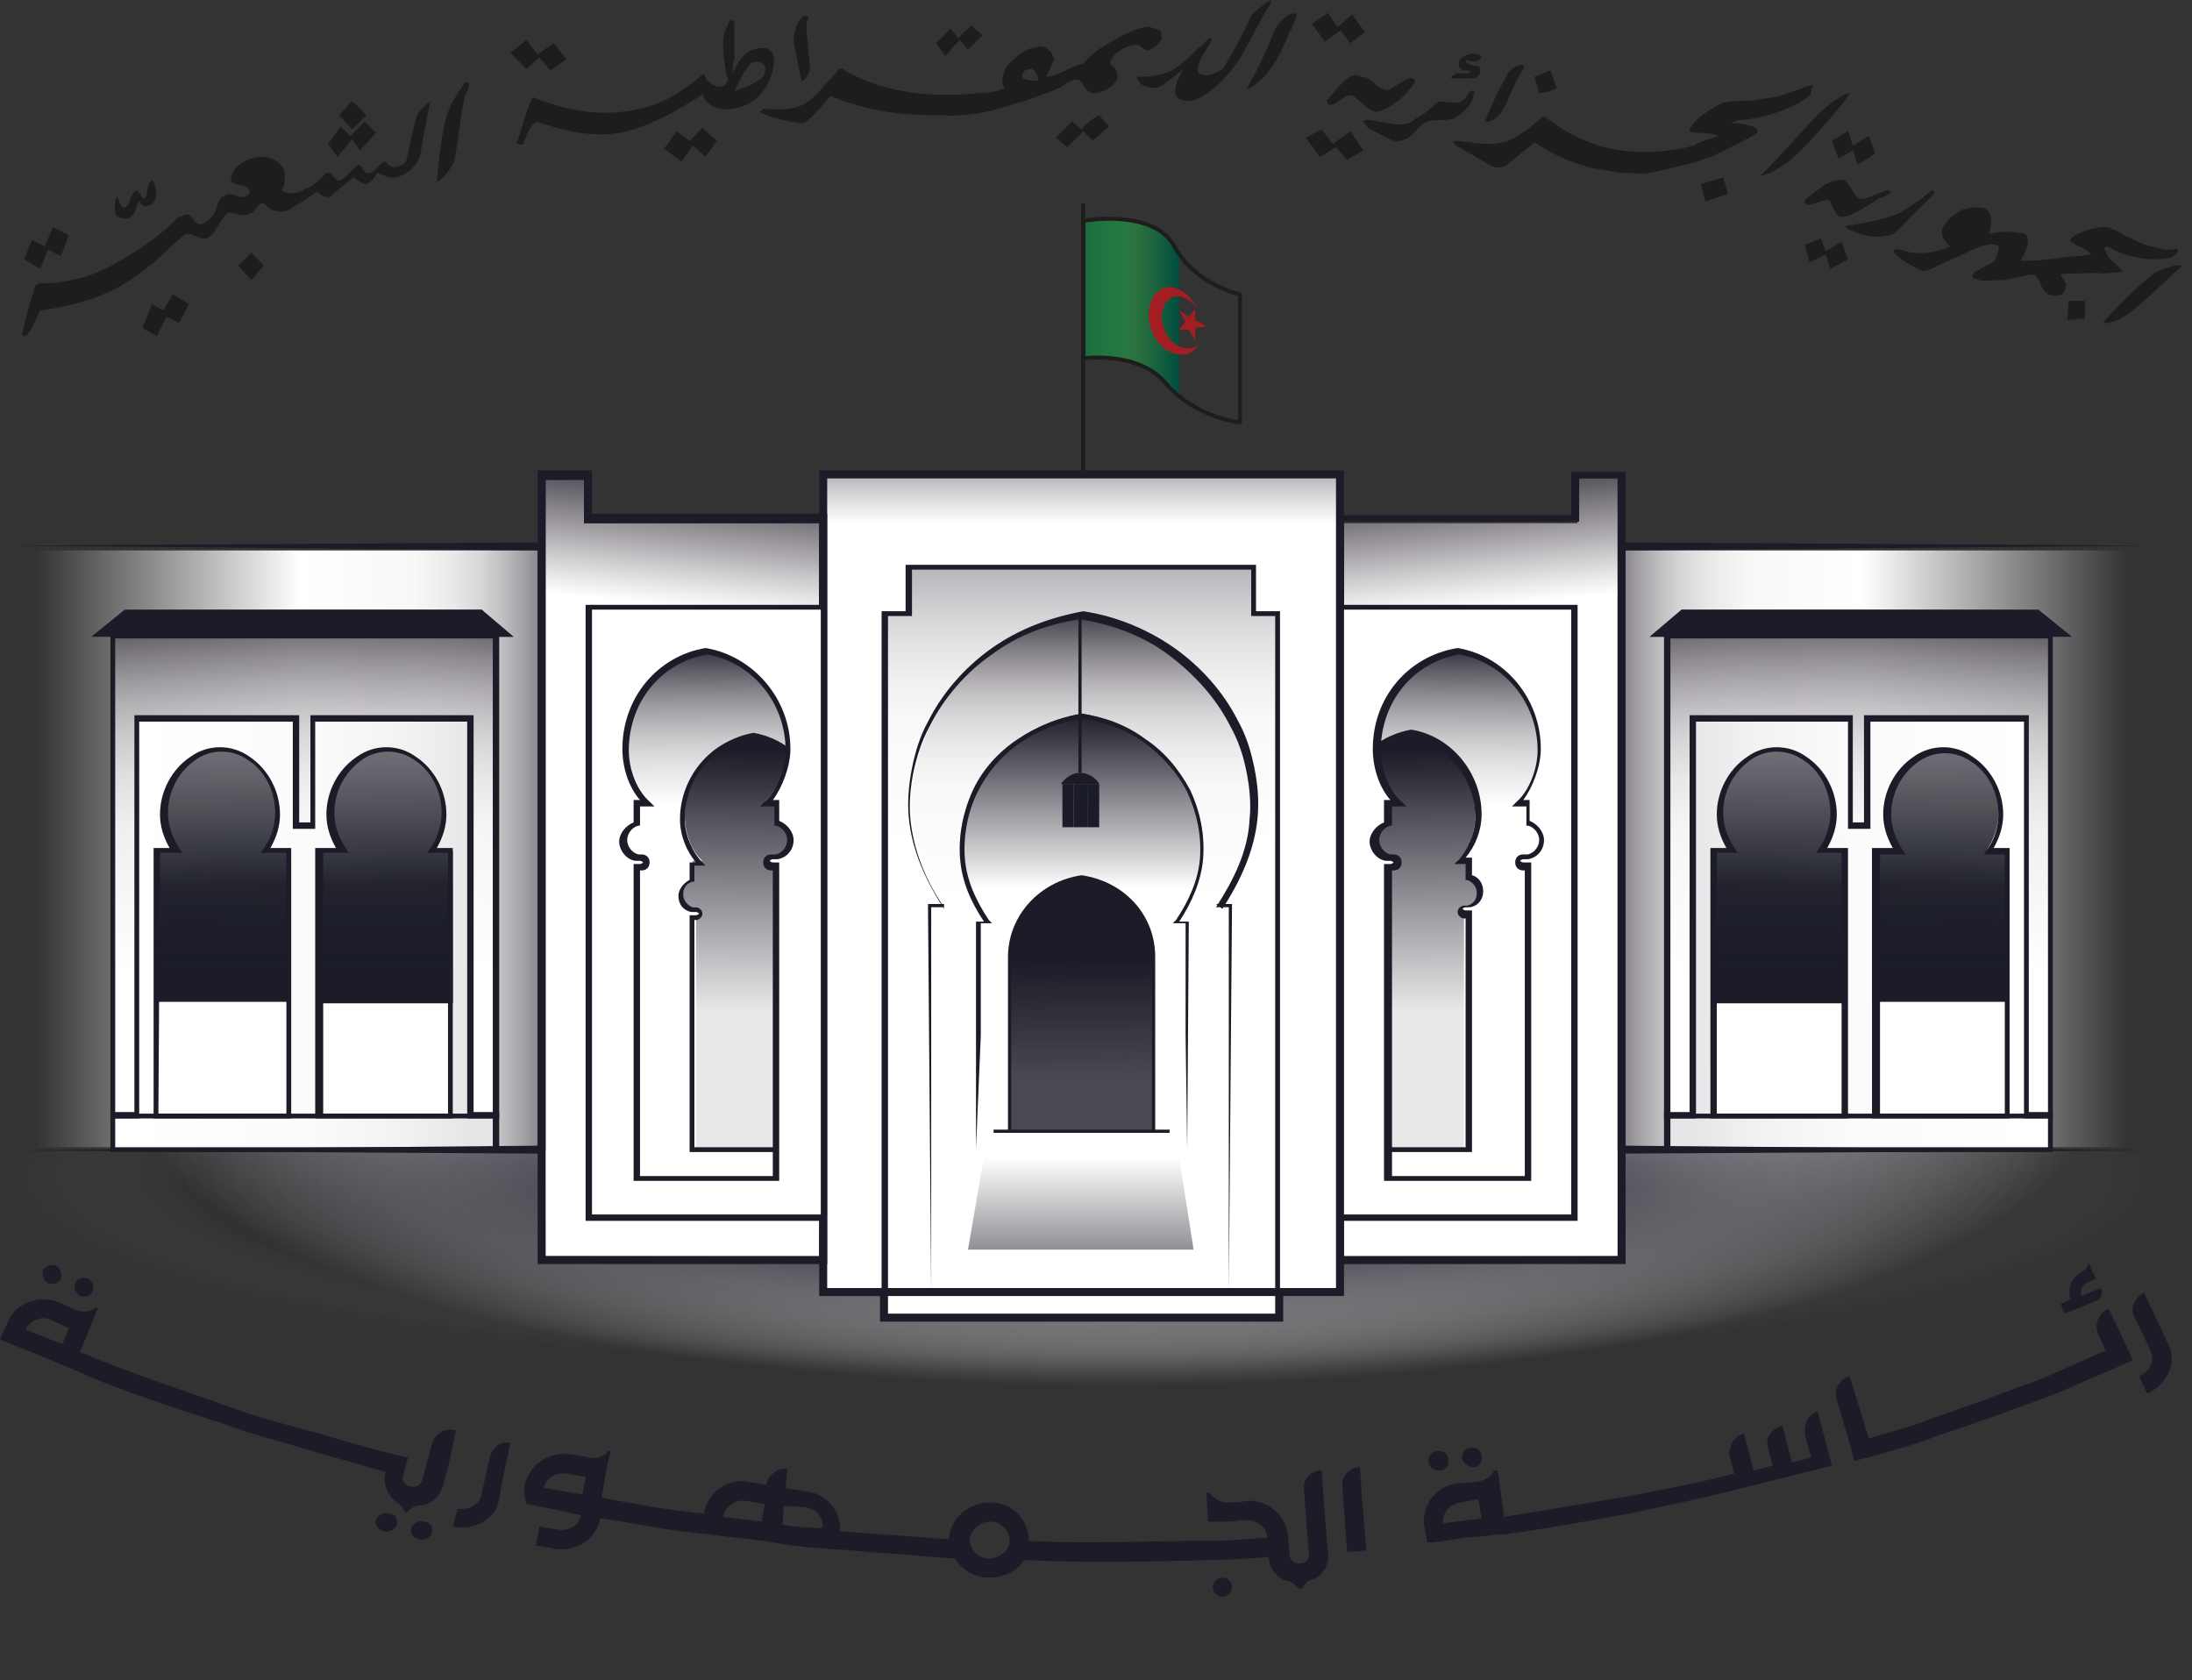 <svg viewBox="0 0 137 105" fill="none" xmlns="http://www.w3.org/2000/svg">
  <rect x="0" y="0" width="137" height="105" fill="#333333" stroke="none"/>
  <path d="M28.9 5.4C28.7 5.7 28.2 6.4 28 7C27.6 8 27.4 10.4 27.3 11.4C27.7 11.2 28.3 10.4 28.4 10C28.6 9.1 28.8 7.1 29 6.3C29 6 29.3 5.6 29.3 5.4C29.4 5.1 29.1 5 28.9 5.4Z" fill="#1D1D1B"/>
  <path d="M3 15.6L3.8 16L4.3 14.7L3.3 14.2L2.8 15.4L2 15L1.5 16.2L2.5 16.8L3 15.6Z" fill="#1D1D1B"/>
  <path d="M22 8.7L22.5 9.4L23.5 8.3L22.8 7.6L21.9 8.5L21.3 7.9L20.5 9L21.1 9.8L22 8.7Z" fill="#1D1D1B"/>
  <path d="M22.9 7.2L22 6.3L21.2 7.2L22 8.1L22.9 7.2Z" fill="#1D1D1B"/>
  <path d="M8.1 13.6C8.5 13.4 8.5 12.8 8.7 12.6C8.8 12.5 8.8 13.1 9.4 12.8C9.9 12.6 9.8 11.8 9.6 11.4C9.6 11.3 9.5 11.2 9.5 11.3C9.1 11.5 9.3 12.3 9 12.4C8.9 12.5 8.7 11.9 8.5 11.9C8.1 12.1 8.2 12.9 7.7 13C7.5 12.9 7.4 12.3 7.3 12.3C7.1 12.6 7.2 13 7.2 13.4C7.5 13.7 7.8 13.7 8.1 13.6Z" fill="#1D1D1B"/>
  <path d="M26.2 7C26 7.2 25.9 7.8 25.4 10C25.4 10.2 25.2 10.3 24.9 10.4C24.6 10.5 24.3 10.4 24.1 10.1H24C23.8 10.2 23.4 10.7 23.2 10.8C23 10.9 22.8 10.8 22.7 10.6C22.6 10.5 22.6 10.3 22.4 10.3C21.9 10.6 21.7 11.1 21.2 11.3C21.1 11.3 21 11.2 20.9 11.1C20.6 10.7 20.5 10.7 20.2 11C20.1 11.1 19.5 11.7 19.1 11.8C18.6 12.1 18.1 12.2 17.6 11.9C17.7 11.7 17.8 11.5 17.8 11.3C17.8 11 17.8 11 17.8 10.7C17.6 10.2 17.1 9.9 16.6 9.8C16.4 9.8 16.1 9.8 15.7 9.9C14.9 10.2 14.7 10.5 14.5 10.9C14.4 11.2 14.4 11.4 14.7 11.5C15.2 11.6 15.4 11.6 15.6 11.9C15.7 12 15.5 12.2 15.3 12.3C14.9 12.4 14.5 12 14.1 12.2C13.6 12.4 13.7 12.7 13.4 13.3C13.4 13.4 12.9 14 12.6 14C12.1 14.1 12 13.3 11.6 13.4C11.4 13.5 11.2 13.6 11.1 13.6C10.3 14.5 8.9 15.5 7.5 16.3C6 17.2 4.4 17.7 2.6 17.7C2.5 17.7 2.3 17.7 2.2 17.9C1.8 19.1 1.6 19.9 1.4 20.8C1.3 21 1.6 21.1 1.7 20.9C1.9 20.7 2.3 19.9 2.5 19.4C5.6 19 7.4 18.1 8.7 17.1C10 16.2 10.7 15.3 11.5 14.7C11.8 14.4 12.4 15 12.9 14.9C13.4 14.8 13.9 13.4 14.3 13.3C14.5 13.2 15.1 13.6 15.5 13.4C16.1 13.2 16.1 12.7 16.4 12.7C16.5 12.7 16.5 12.7 16.7 12.9C16.9 13.1 17.1 13.2 17.4 13.2C17.8 13.3 18.1 13.1 18.4 12.9C18.6 12.8 19.5 12.2 19.8 12C19.9 12 20.2 12.4 20.6 12.3C20.7 12.3 20.7 12.3 20.7 12.2C21.1 11.9 21.9 11.2 22.1 11.1C22.1 11.1 22.7 11.5 22.8 11.5C22.9 11.5 23 11.5 23.1 11.4C23.3 11.3 23.5 10.9 23.6 10.8C24 11 24.3 11.1 24.6 11.1C25.2 11.1 26.2 10.4 26.3 9.5C26.3 9.4 26.8 6.7 26.9 6.3C27.1 6.2 26.5 6.6 26.2 7Z" fill="#1D1D1B"/>
  <path d="M14.9 16.6L15.7 17.5L16.5 16.6L15.7 15.8L14.9 16.6Z" fill="#1D1D1B"/>
  <path d="M10.2 19.4L9.5 19C9.3 19.5 9.1 20 8.9 20.5L9.8 21C10 20.6 10.2 20.2 10.4 19.8L11.2 20.2L11.8 19L10.8 18.4L10.2 19.4Z" fill="#1D1D1B"/>
  <path d="M114.1 15.7L113.8 14.9L112.8 15.3L113.1 16.4L114.1 15.9L114.4 16.8L115.5 16.2L115.1 15.1L114.1 15.7Z" fill="#1D1D1B"/>
  <path d="M131.4 20.2C131.8 20.2 132.3 20.1 132.7 19.8C133.3 19.6 135.6 17.3 136.4 16.6C135.9 16.5 135.3 16.8 135 16.9C134.3 17.1 132 19.5 131.4 20.2Z" fill="#1D1D1B"/>
  <path d="M129.3 18.8L129.2 20L130.3 19.9V18.8H129.3Z" fill="#1D1D1B"/>
  <path d="M131.5 15.5C131.6 15.4 131.8 15.4 131.9 15.5C132.7 16 134.4 16.4 135.7 16.1C135.9 16 136.1 15.8 136.1 15.7C136.2 15.6 136 15.5 135.8 15.6C135.6 15.6 135.5 15.6 135.4 15.6C135.1 15.6 134.7 15.4 134.4 15.4C134 15.3 133.4 15 133 14.8C132.7 14.7 132.4 14.4 131.7 14.2C131.3 14.1 129.6 14.5 129.4 15C129.3 15.2 130.4 15.5 130.7 15.9L130 16C130 16 130 16 130 16.1V16C129.3 16 128.5 16.2 127.9 16.2C127.5 16.3 126.8 16.3 126.3 16.3C126.8 15.4 126.9 14.8 126.5 14.6C126.1 14.5 125.2 14.4 124.5 14.6H124.3C124.5 14 124.6 13.3 124 13C123.6 12.9 122.7 13 122.5 13.2C121.9 13.5 121.6 13.9 121.4 14.3C121.3 14.6 121.4 15 121.9 15.4C121.3 15.7 120.2 15.9 119.6 15.8C119.3 15.8 118.6 15.5 118.4 15.6C118.1 15.9 119.8 16.8 120.1 16.9C120.5 17 120.6 16.8 122.9 15.8C123.2 15.6 124.6 15 124.9 15.4C125 15.5 124.8 15.8 124.7 16.3C124.4 16.5 123.9 16.7 123.6 16.9C123.5 16.9 123.2 17.2 123.3 17.3C123.3 17.4 123.4 17.4 123.7 17.5C123.9 17.6 124.6 17.5 125.3 17.5C126.4 17.3 127.1 17 127.3 17.3C127.4 17.5 127.5 17.6 127.6 17.9C127.9 18.7 129.1 18.7 129.1 17.9C129.2 17.7 128.9 17.4 128.8 17.2C128.8 17.1 129.2 17.1 129.4 17.1C130.1 17.1 131.2 17 131.3 17.1C131.5 17.1 132.3 17 132.6 17C132.8 17 132 16.3 131.8 16.1L131.5 15.5Z" fill="#1D1D1B"/>
  <path d="M120.5 12.1C120 12.5 119.4 12.9 118.9 13.2C118.3 13.6 116.8 13.9 115.5 14.1C115.3 14.1 115.2 14.2 115.7 14.4C116.6 14.8 117.3 14.9 118.1 14.7C118.7 14.5 118.6 14.3 120.7 12.3C121.1 12 120.8 11.7 120.5 12.1Z" fill="#1D1D1B"/>
  <path d="M117.4 12.4C117.9 12.3 118.3 12 118.1 11.9C117.9 11.8 116.8 12.4 116.5 12.4C116.2 12.5 116 12.3 115.9 12.1C115.8 12 115.6 11.5 115.3 11.3C115 11.1 114.2 11.4 113.7 11.8L112.8 12.5V12.7C113 13.1 114.2 12.2 114.4 12.6C114.6 13.1 114.7 13.3 114.9 13.5C115.3 13.8 116.9 12.8 117.4 12.4Z" fill="#1D1D1B"/>
  <path d="M115.8 9.4L116.1 10.3L117.2 9.6L116.8 8.5L115.8 9.1L115.5 8.2L114.5 8.8L114.9 9.9L115.8 9.4Z" fill="#1D1D1B"/>
  <path d="M106.3 11.5L106.6 12.6C107.1 12.4 107.5 12.3 108 12.1L107.7 11.1C107.2 11.2 106.7 11.4 106.3 11.5Z" fill="#1D1D1B"/>
  <path d="M114 6.8C113.3 7.4 110.9 10.2 110 11C110.6 10.9 111 10.6 111.5 10.3C112.4 9.8 115.6 6.1 115.6 5.8C114.9 6 114.3 6.6 114 6.8Z" fill="#1D1D1B"/>
  <path d="M83.3 9L82.6 8.1L81.6 8.6L82.5 9.8L83.5 9.2L84.2 10C84.5 9.8 84.9 9.6 85.2 9.4L84.4 8.2L83.3 9Z" fill="#1D1D1B"/>
  <path d="M108.7 7.7H108.2C108.3 7.6 108.5 7.6 108.7 7.5C109.8 7.5 112 6.9 113.2 5.9C113.1 5.7 113.3 5.5 113.3 5.4C113.4 5.2 113.1 5.4 112.9 5.4L112.4 5.6L111.2 6C110.7 6.1 110 6.2 109.4 6.3C108.9 6.3 108.5 6.3 107.8 6.4C107.3 6.5 105.6 7.6 105.6 8.2C105.6 8.4 106.9 8.2 107.4 8.5C107.1 8.6 106.8 8.7 106.5 8.8C106.5 8.8 105.9 9 105.9 9.1C104.3 9.5 102.8 9.6 101.3 9.4C99.8 9.2 98.3 8.6 96.7 7.4C96.6 7.3 96.5 7.2 96.3 7.4C94.1 9.3 93.6 9.1 91 8.8C90.8 8.8 90.8 8.9 91 9.1C91.7 9.5 92.4 9.9 93.1 10.3C93.4 10.5 93.9 10.6 94.3 10.2C94.8 9.8 95.4 9.3 95.9 8.9C97.1 9.7 98.3 10.2 99.5 10.5C100.1 10.6 100.7 10.7 101.3 10.8C101.9 10.8 102.5 10.9 103.2 10.8C104 10.6 104.9 10.4 105.7 10.2C106.1 10.1 106.4 10 106.6 9.9C106.8 9.8 107 9.8 107 9.8C107.1 9.7 109.7 8.5 109.8 8.3C110.1 7.9 109 7.8 108.7 7.7Z" fill="#1D1D1B"/>
  <path d="M83.8 5.3C83.7 5.3 83.2 6 83 6.2C82.9 6.2 82.9 6.3 83 6.5C83.4 6.8 84.1 5.7 84.6 6C85.2 6.5 85.4 6.7 85.7 6.9C85.8 6.9 85.9 7 86 7C86.7 6.9 87.6 6.2 88 5.7C88.3 5.3 88.6 5.1 88.3 4.9C88.1 4.7 87.1 5.5 86.8 5.6C86.6 5.7 86.2 5.5 86 5.3C85.8 5.1 85.5 4.8 85.1 4.8C84.5 4.5 84.1 5 83.8 5.3Z" fill="#1D1D1B"/>
  <path d="M92 6.3C92 6.2 92.1 6.1 92.1 5.9C92.1 5.8 92.2 5.6 92.1 5.7C92 5.6 91.9 5.7 91.8 5.8C91.5 6.3 91.3 6.5 90.6 6.4C90.2 6.4 90 6.2 89.7 6.5C89.3 6.9 88.9 7.2 88.5 7.4C88.2 7.7 87.7 7.9 86.8 7.7C85.5 7.5 85.3 7.4 85.2 7.6C85.3 7.7 85.4 7.9 85.5 8C86.9 8.7 87 8.9 87.5 8.8C88.3 8.7 88.5 8 89 7.7C89.5 7.4 90.3 7.6 90.9 7.4C91.2 7.2 91.7 6.9 92 6.3Z" fill="#1D1D1B"/>
  <path d="M83.8 1.9L84.4 2.7L85.3 2L84.5 0.9L83.6 1.7L83 0.8L82 1.5L82.8 2.6L83.8 1.9Z" fill="#1D1D1B"/>
  <path d="M93.9 6.9C94.3 6.2 94.5 5.6 94.8 5C94.9 4.8 95.1 4.5 95.2 4.3C95.3 4.1 95.2 4 94.9 4.1C94.6 4.2 94.3 4.4 94.2 4.7C93.4 6.1 93.1 6.9 92.8 7.6C93.2 7.7 93.8 7.2 93.9 6.9Z" fill="#1D1D1B"/>
  <path d="M97.3 5.5L96.9 4.4C96.6 4.5 96.2 4.7 95.9 4.8L96.2 5.8C96.6 5.8 97 5.7 97.3 5.5Z" fill="#1D1D1B"/>
  <path d="M92.5 4.5C92.6 4.2 92.4 4.1 92.1 4.1L91.8 4C91.5 3.9 91.6 3.7 91.8 3.8C91.9 3.8 92.5 4 92.6 3.5C92.5 3.4 91.9 3.3 91.8 3.4C91.5 3.5 91.3 3.6 91.2 3.8C91.1 4.1 91.2 4.3 91.5 4.4C91.6 4.4 92 4.4 91.9 4.5C91.8 4.7 91.1 4.5 91 4.6L90.7 4.8V4.9C92 4.9 92.4 5 92.5 4.5Z" fill="#1D1D1B"/>
  <path d="M35.4 3.7L34.6 2.7L33.6 3.4L32.9 2.5L31.9 3.3L32.9 4.3L33.7 3.6L34.4 4.4L35.4 3.7Z" fill="#1D1D1B"/>
  <path d="M47.6 5.8C46.7 7 44.4 7.3 43.9 5.9C43 6.5 42.3 6.9 41.5 7.3C40.7 7.7 40 8 39.2 8.2C37.6 8.6 35.9 8.4 33.5 7.6C33 8 32.9 8.5 32.7 9C32.7 9.1 32.3 9 32.3 8.9C32.7 7.9 32.8 7 33.3 6.1H33.4L33.6 6.2C36.3 7.2 38.3 7.2 40 6.8C40.8 6.6 41.6 6.3 42.2 5.9C42.9 5.5 43.5 5 44 4.6C44.1 5.3 45.3 5.8 45.5 5C45.3 4.3 45.2 3.4 45.2 2.8C45.2 2.1 45.3 2 45.6 1.3C45.7 1.2 45.9 1.3 45.9 1.5V3.7C45.8 3.9 45.8 4.1 45.8 4.6C46.3 3.4 46.9 3 47.7 3C48.8 3 48.4 4.9 47.6 5.8ZM47.8 4.1C47.6 3.8 47.1 3.8 46.9 4C46.5 4.4 46.2 5.1 45.9 5.7C46.4 5.5 47.1 5.3 47.4 5C47.8 4.9 47.9 4.3 47.8 4.1Z" fill="#1D1D1B"/>
  <path d="M43.1 8.8L42.3 8.2L41.5 9.3L42.6 10.1L43.3 9.1L44.1 9.8L44.8 8.8L43.9 8L43.1 8.8Z" fill="#1D1D1B"/>
  <path d="M50.1 5.1C50.5 4.9 50.7 4.3 50.6 3.9L50.4 1.9C50.4 1.7 50.4 1.4 50.5 1.2C50.6 1 50.3 0.9 50.1 1.1C49.9 1.3 49.6 2 49.6 2.4C49.7 3.3 49.9 4.1 50.1 5.1Z" fill="#1D1D1B"/>
  <path d="M71 2.8C70.7 2.8 70.1 3 69.7 3.4C69.5 3.6 69.4 3.8 69.4 3.9C69.4 4.1 69.6 4.1 69.7 4.3C69.8 4.5 69.9 4.8 69.8 5C69.6 5.3 69.2 5.7 68.6 5.8C67.8 6 67.7 5 67.4 5C67.1 4.9 66.8 5.1 66.5 5.3C66 5.7 63.8 6.4 62.4 6.8C61.3 7.1 60.1 7.3 58.8 7.2C57.1 7.2 54.9 7.2 51.9 6C51.4 6.6 50.5 7.7 50.1 7.7C49.2 7.6 48.3 7.4 47.5 7L47.7 6.8C50.5 7 50.5 6.4 52.3 4.5C52.4 4.3 52.6 4.2 52.8 4.4C55.6 6 58.8 6.1 61.4 5.8C61.9 5.8 62.4 5.7 62.8 5.5C62.5 5.1 62.7 4.6 62.9 4.2C63.2 3.8 63.8 3.2 64.5 3C64.7 3 64.9 2.9 65 2.9C65.4 2.9 65.7 3.2 65.8 3.5C65.9 3.6 65.9 3.8 65.8 3.9L65.4 4.8C65.5 4.8 65.8 4.7 65.9 4.7C66.5 4.5 67.3 4 67.7 4C68.2 3.3 69.1 2.8 70 2.3C70.6 2 71 1.8 71.6 1.7C71.8 1.6 72.1 1.8 72.5 1.9C72.6 2 72.6 2.2 72.6 2.4C72.4 2.8 72.1 3 71.9 3.1C71.5 3.3 71.4 2.8 71 2.8ZM64.4 4.3C64.1 4.3 63.8 4.6 63.9 4.8C63.9 5 64.6 5.1 64.9 5C64.9 4.8 64.7 4.3 64.4 4.3Z" fill="#1D1D1B"/>
  <path d="M60 2.5L60.5 3.1C60.8 2.8 61.1 2.5 61.4 2.2L60.7 1.6C60.4 1.9 60.1 2.1 59.9 2.4L59.4 1.8C59.1 2.1 58.8 2.4 58.5 2.7L59.1 3.5C59.4 3.1 59.7 2.8 60 2.5Z" fill="#1D1D1B"/>
  <path d="M67.6 8.1L67 7.6C66.7 7.9 66.3 8.3 66 8.6L66.7 9.2C67 8.9 67.4 8.5 67.7 8.2L68.3 8.8L69.3 7.9L68.7 7.2C68.3 7.4 67.9 7.7 67.6 8.1Z" fill="#1D1D1B"/>
  <path d="M79.4 0C79.2 0.1 78.3 0.8 78.2 1C77.7 2.1 77.1 3.2 76.5 4.2C76.3 4.5 75.6 4.7 75.4 4.7C75.2 4.7 74.7 4.7 74.9 4.1C75 3.5 75.9 2.5 75.7 2.4H75.6C75.5 2.4 75.3 2.7 74.9 3C74.5 3.4 74.1 3.8 73.7 4.1C73 4.7 71.9 4.8 71.2 4.8H71.1C71 4.9 71.1 5 71.2 5.1C71.2 5.3 71.8 5.5 72.2 5.5C72.5 5.5 73.1 5 74 4.3C73.4 5.2 73.1 6.2 74.1 6.3C74.7 6.4 75.4 5.9 76 5.4C76.6 4.9 77.1 4.2 77.4 3.8C77.8 3.2 78.8 1.2 79.3 0.4C79.4 0.3 79.5 0.1 79.4 0Z" fill="#1D1D1B"/>
  <path d="M80.6 0.9C80.2 1.1 79.9 1.5 79.7 1.8C78.9 3.8 78.5 4.5 77.9 5.6C78.4 5.4 79.1 4.8 79.4 4.3C80 3.5 80.2 2.9 80.6 2C80.8 1.7 80.9 1.3 81 1.1C81.1 0.8 80.9 0.8 80.6 0.9Z" fill="#1D1D1B"/>
  <path d="M131.1 83.3L131.6 84.4L128 86C126.8 86.5 125.5 86.9 124.3 87.4L120.6 88.7C119.4 89.2 118.1 89.5 116.8 89.9L115.6 86C115 86.2 114.6 86.8 114.8 87.5L115.6 90.2L115.9 91.3L117.1 91C118.4 90.6 119.7 90.3 120.9 89.8L124.7 88.5C126 88 127.2 87.6 128.5 87.1L132.2 85.5L133.3 85L132.8 83.9L131.8 81.8C131.2 82 130.9 82.7 131.1 83.3Z" fill="#1B1C27"/>
  <path d="M134 80.8C133.4 81.1 133.1 81.8 133.4 82.3L134.4 84.4C134.7 85 134.4 85.7 133.7 86L134.2 87.1C135.5 86.5 136.1 85.1 135.5 84L135 82.9L134 80.8Z" fill="#1B1C27"/>
  <path d="M30.6 91.1L30.1 93.4C30 94 29.3 94.4 28.6 94.3L28.3 95.4C29.7 95.7 31 94.9 31.2 93.7L31.4 92.5L31.9 90.2C31.4 90 30.8 90.4 30.6 91.1Z" fill="#1B1C27"/>
  <path d="M28.5 89.4L28 91.7L27.7 92.8C27.5 93.5 27 94 26.3 94.1H26.2C25.9 94.1 25.6 94.3 25.5 94.5H25.3C25.2 94.2 25 94 24.8 93.9L24.7 93.8C24.2 93.4 23.9 92.7 24.1 92L19.2 90.6C17.6 90.1 15.9 89.7 14.3 89.1C11 88 7.7 87 4.6 85.6L3.4 85.1L2.2 84.6L0.2 83.8L0 83.7L0.5 82.6C1 81.4 2.5 80.9 3.7 81.4L4.8 81.9C5.2 82 5.7 82 6 81.7L6.1 81.8L5 84.5C8.3 85.9 11.8 87 15.1 88.2C16.8 88.8 18.6 89.2 20.3 89.7C22 90.2 23.7 90.7 25.5 91.1L25.2 92.2C25.1 92.5 25.3 92.8 25.6 92.9H25.7C26 93 26.3 92.8 26.4 92.5L27 90.2C27.2 89.6 27.8 89.2 28.5 89.4ZM4.3 83L3.2 82.5C2.6 82.2 1.9 82.5 1.6 83.1L3.9 84L4.3 83Z" fill="#1B1C27"/>
  <path d="M90 91.9C90.3 91.9 90.6 91.6 90.5 91.2C90.5 90.9 90.2 90.6 89.8 90.7C89.5 90.7 89.2 91 89.3 91.4C89.3 91.7 89.6 91.9 90 91.9Z" fill="#1B1C27"/>
  <path d="M92.1 91.7C92.4 91.7 92.7 91.4 92.6 91C92.6 90.7 92.3 90.4 91.9 90.5C91.6 90.5 91.3 90.8 91.4 91.2C91.5 91.5 91.8 91.7 92.1 91.7Z" fill="#1B1C27"/>
  <path d="M113.6 88.2L114.2 90.5L114.5 91.6L113.3 91.9L112.1 92.2C111.7 92.3 111.3 92.4 110.9 92.5L109.7 92.8L108.5 93.1L107.3 93.4C105.1 93.9 102.9 94.4 100.7 94.8C98.5 95.2 96.2 95.6 94 95.9H93.7L92.8 96L91.6 96.1L89.5 96.4H89.2L89 95.3C88.9 94 89.8 92.8 91.2 92.7L92.4 92.6C92.8 92.5 93.2 92.3 93.4 91.9H93.6L93.7 92.5L94 94.8C98.8 94 103.7 93.3 108.4 92.1L108.1 91C108 90.4 108.4 89.7 109 89.6L109.6 91.9L110.8 91.6L110.5 90.5C110.3 89.9 110.7 89.3 111.4 89.1L112 91.4L113.2 91.1L112.9 90C112.6 89.1 113 88.4 113.6 88.2ZM91.3 93.9C90.6 94 90.1 94.6 90.2 95.2L92.6 94.9L92.4 93.7L91.3 93.9Z" fill="#1B1C27"/>
  <path d="M85.1 93.4L85 91.7C84.3 91.7 83.8 92.3 83.9 93L84.2 97L85.4 96.9L85.3 95.7L85.1 93.4Z" fill="#1B1C27"/>
  <path d="M82.6 91.9L82.9 95.9L83 97.1C83.1 97.8 82.7 98.4 82.1 98.7H82C81.7 98.8 81.5 99 81.4 99.3H81.2C81 99.1 80.8 98.9 80.5 98.8H80.4C79.8 98.6 79.3 98 79.3 97.3C78.1 97.4 76.8 97.5 75.6 97.5C71.8 97.6 68 97.7 64.1 97.5H64C63.6 98.2 62.7 98.6 61.8 98.6C60.9 98.6 60.1 98.1 59.7 97.4C57.9 97.3 56.1 97.1 54.3 97C52.5 96.8 50.7 96.8 48.9 96.5L47.7 96.3L42.6 95.7C40.9 95.5 39.2 95.1 37.5 94.9C37.3 96.2 36 97 34.7 96.8L33.5 96.6L33.7 95.4L34.9 95.6C35.6 95.7 36.2 95.3 36.3 94.7L35 94.4L32.9 94C32.8 93.6 32.7 93.2 32.8 92.8C33.1 91.5 34.3 90.7 35.7 90.9L36.9 91.1C37.3 91.2 37.8 91 38 90.7H38.2L38 91.3L37.6 93.6C39.7 94 41.9 94.4 44 94.6C44.2 93.3 45.4 92.4 46.7 92.6L47.9 92.8C48 92.2 48.6 91.7 49.2 91.8L49.1 93L50.3 93.2C51.6 93.3 52.6 94.4 52.5 95.7L59.3 96.2C59.4 94.9 60.5 93.9 61.9 93.9C63.3 93.9 64.3 95 64.3 96.3C68 96.5 71.7 96.3 75.5 96.3C76.7 96.3 78 96.2 79.2 96.1C79.2 95.5 78.6 95 77.9 95C77.5 95 77.1 95.1 76.7 95.1H75.5L75.4 93.3H75.6C75.8 93.6 76.2 93.9 76.7 93.9C77.1 93.9 77.5 93.9 77.9 93.8C79.2 93.7 80.4 94.7 80.5 96L80.6 97.2C80.6 97.5 80.9 97.7 81.2 97.7H81.3C81.6 97.7 81.9 97.4 81.8 97.1L81.5 93.1C81.4 92.5 81.9 91.9 82.6 91.9ZM36.6 92.3L35.4 92.1C34.7 92 34.1 92.4 34 93L36.4 93.4L36.6 92.3ZM47.8 94L46.6 93.8C45.9 93.7 45.3 94.2 45.2 94.8L47.6 95.1L47.8 94ZM51.4 95.5C51.5 94.8 51 94.3 50.3 94.2L49 94.1L48.9 95.3C49.7 95.4 50.5 95.5 51.4 95.5ZM63.1 96.3C63.1 95.7 62.6 95.1 61.9 95.1C61.2 95.1 60.7 95.6 60.6 96.2C60.6 96.8 61.1 97.4 61.8 97.4C62.5 97.4 63.1 96.9 63.1 96.3Z" fill="#1B1C27"/>
  <path d="M24.3 94.6C24 94.5 23.6 94.7 23.5 95C23.4 95.3 23.6 95.6 24 95.7C24.3 95.8 24.7 95.6 24.8 95.3C24.9 94.9 24.7 94.6 24.3 94.6Z" fill="#1B1C27"/>
  <path d="M26.5 95.1C26.2 95 25.8 95.2 25.7 95.5C25.6 95.8 25.8 96.1 26.2 96.2C26.5 96.3 26.9 96.1 27 95.8C27.1 95.5 26.9 95.1 26.5 95.1Z" fill="#1B1C27"/>
  <path d="M76.4 98.6C76.1 98.6 75.8 98.9 75.8 99.2C75.8 99.5 76.1 99.8 76.4 99.8C76.7 99.8 77 99.5 77 99.2C77 98.9 76.8 98.6 76.4 98.6Z" fill="#1B1C27"/>
  <path d="M3 80.2C3.3 80.3 3.7 80.2 3.8 79.9C3.9 79.6 3.8 79.3 3.5 79.1C3.2 79 2.8 79.1 2.7 79.4C2.6 79.7 2.7 80 3 80.2Z" fill="#1B1C27"/>
  <path d="M5 81C5.3 81.1 5.7 81 5.8 80.7C5.9 80.4 5.8 80.1 5.5 79.9C5.2 79.8 4.8 79.9 4.7 80.2C4.6 80.5 4.7 80.8 5 81Z" fill="#1B1C27"/>
  <path d="M131 81.3C131.3 81.2 131.5 80.8 131.3 80.5L130.1 81C130 80.7 130.1 80.3 130.4 80.2L131 79.9L130.7 79.3L130.6 79H130.5C130.5 79.2 130.3 79.4 130.1 79.5C129.5 79.8 129.2 80.5 129.4 81.2L128.8 81.5L129 82.1L129.8 81.8L131 81.3Z" fill="#1B1C27"/>
  <path d="M134.5 71.9H0.6V87.9H134.5V71.9Z" fill="url(#paint0_radial)"/>
  <path d="M101.3 71.9V78.9H33.9V71.9H0.6V79.7V87.6V104.7H134.6V87.6V79.7V71.9H101.3Z" fill="url(#paint1_radial)"/>
  <path d="M33.6 34.4H0.6V71.7H33.6V34.4Z" fill="url(#paint2_linear)"/>
  <path d="M134.6 71.7H101.6V34.4H134.6V71.7Z" fill="url(#paint3_linear)"/>
  <path d="M101.1 29.9H98.6V32.7H84V78.5H101.1V29.9Z" fill="url(#paint4_linear)"/>
  <path d="M34.1 78.5H51.2V32.7H36.5V29.9H34.1V78.5Z" fill="url(#paint5_linear)"/>
  <path d="M86.7 73.6V54.2C86.7 54.2 86.9 54.2 87 54.2C87.2 54.2 87.3 54.1 87.3 53.9C87.3 53.7 87.2 53.6 87 53.6C86.9 53.6 86.7 53.6 86.7 53.6C86.2 53.5 85.8 53.1 85.8 52.5C85.8 52 86.2 51.6 86.7 51.4V50.1H87.4C86.6 49.4 86 48 86 46.8C86 43.7 88.2 41.1 91.1 40.6C94 41.1 96.2 43.7 96.2 46.8C96.2 48 95.6 49.4 94.8 50.1H95.5V51.4C96 51.5 96.4 51.9 96.4 52.5C96.4 53 96 53.4 95.5 53.6C95.5 53.6 95.3 53.6 95.2 53.6C95 53.6 94.9 53.7 94.9 53.9C94.9 54.1 95 54.2 95.2 54.2C95.3 54.2 95.5 54.2 95.5 54.2V73.6H86.7Z" fill="url(#paint6_linear)"/>
  <path d="M39.7 73.6V54.2C39.7 54.2 39.9 54.2 40 54.2C40.2 54.2 40.3 54.1 40.3 53.9C40.3 53.7 40.2 53.6 40 53.6C39.9 53.6 39.7 53.6 39.7 53.6C39.2 53.5 38.8 53.1 38.8 52.5C38.8 52 39.2 51.6 39.7 51.4V50.1H40.4C39.6 49.4 39 48 39 46.8C39 43.7 41.2 41.1 44.1 40.6C47 41.1 49.2 43.7 49.2 46.8C49.2 48 48.6 49.4 47.8 50.1H48.5V51.4C49 51.5 49.4 51.9 49.4 52.5C49.4 53 49 53.4 48.5 53.6C48.5 53.6 48.3 53.6 48.2 53.6C48 53.6 47.9 53.7 47.9 53.9C47.9 54.1 48 54.2 48.2 54.2C48.3 54.2 48.4 54.2 48.5 54.2V73.6H39.7Z" fill="url(#paint7_linear)"/>
  <path d="M91.5 57.3C91.3 57.3 91.2 57.2 91.2 57C91.2 56.9 91.3 56.7 91.5 56.7C91.6 56.7 91.7 56.7 91.7 56.7C92.1 56.6 92.4 56.2 92.4 55.8C92.4 55.4 92.1 55 91.7 54.9V53.8H91.1C91.8 53.2 92.2 52 92.2 51C92.2 48.4 90.3 46.2 87.9 45.8C86.2 46.1 84.8 47.2 84.1 48.7C84.3 49.2 84.7 49.7 85 50.1H84.3V51.4C83.9 51.5 83.6 51.7 83.5 52.1L83.3 52.5L83.5 52.9C83.6 53.2 83.9 53.5 84.3 53.6C84.3 53.6 84.5 53.6 84.6 53.6C84.8 53.6 84.9 53.7 84.9 53.9C84.9 54.1 84.8 54.2 84.6 54.2C84.5 54.2 84.4 54.2 84.3 54.2V71.9H91.5V57.3C91.6 57.3 91.7 57.3 91.5 57.3Z" fill="url(#paint8_linear)"/>
  <path d="M91.9 72H84.5V54.1H84.9C85 54.1 85.1 54 85.1 53.9C85.1 53.8 85 53.7 84.9 53.7C84.8 53.7 84.6 53.7 84.6 53.7C84.2 53.6 83.8 53.3 83.7 52.9L83.4 52.4L83.7 52C83.8 51.7 84.1 51.4 84.5 51.3V50H85C84.7 49.7 84.5 49.3 84.3 48.8V48.7V48.6C85 47 86.5 45.9 88.2 45.6C90.7 46 92.6 48.3 92.6 50.9C92.6 51.9 92.2 52.9 91.6 53.6H92V54.7C92.4 54.8 92.7 55.2 92.7 55.7C92.7 56.2 92.4 56.6 91.9 56.7C91.9 56.7 91.7 56.7 91.6 56.7C91.5 56.7 91.4 56.8 91.4 56.8C91.4 56.8 91.5 56.9 91.6 56.9H92V72H91.9ZM84.7 71.7H91.6V57.4H91.5C91.3 57.4 91.1 57.2 91.1 57C91.1 56.8 91.3 56.6 91.5 56.6C91.6 56.6 91.7 56.6 91.7 56.6C92.1 56.5 92.3 56.2 92.3 55.8C92.3 55.4 92 55.1 91.7 55H91.6V54H90.9L91.1 53.8C91.7 53.2 92.2 52.1 92.2 51.1C92.2 48.6 90.4 46.5 88 46C86.4 46.3 85.1 47.3 84.4 48.8C84.6 49.3 84.9 49.8 85.3 50.1L85.5 50.3H84.7V51.5H84.6C84.3 51.6 84 51.8 83.9 52.1L83.7 52.4L83.9 52.7C84 53 84.3 53.2 84.6 53.3C84.6 53.3 84.7 53.3 84.9 53.3C85.1 53.3 85.4 53.5 85.4 53.7C85.4 53.9 85.2 54.1 84.9 54.1H84.8V71.7H84.7Z" fill="#1B1C27"/>
  <path d="M43.5 57.3C43.7 57.3 43.8 57.2 43.8 57C43.8 56.9 43.7 56.7 43.5 56.7C43.4 56.7 43.3 56.7 43.3 56.7C42.9 56.6 42.6 56.2 42.6 55.8C42.6 55.4 42.9 55 43.3 54.9V53.8H43.9C43.2 53.2 42.8 52 42.8 51C42.8 48.4 44.7 46.2 47.1 45.8C48.8 46.1 50.2 47.2 50.9 48.7C50.7 49.2 50.3 49.7 50 50.1H50.7V51.4C51.1 51.5 51.4 51.7 51.5 52.1L51.7 52.5L51.5 52.9C51.4 53.2 51.1 53.5 50.7 53.6C50.7 53.6 50.5 53.6 50.4 53.6C50.2 53.6 50.1 53.7 50.1 53.9C50.1 54.1 50.2 54.2 50.4 54.2C50.5 54.2 50.6 54.2 50.7 54.2V71.9H43.5V57.3C43.4 57.3 43.2 57.3 43.5 57.3Z" fill="url(#paint9_linear)"/>
  <path d="M50.5 72H43.1V57.2H43.5C43.6 57.2 43.7 57.1 43.7 57.1C43.7 57.1 43.6 57 43.5 57C43.4 57 43.2 57 43.2 57C42.7 56.9 42.4 56.5 42.4 56C42.4 55.6 42.7 55.2 43.1 55V53.9H43.5C42.9 53.2 42.5 52.2 42.5 51.2C42.5 48.6 44.4 46.3 46.9 45.9C48.6 46.2 50 47.3 50.8 48.9V49V49.1C50.6 49.6 50.3 50 50.1 50.3H50.6V51.6C51 51.7 51.2 52 51.4 52.3L51.7 52.7L51.4 53.2C51.3 53.6 50.9 53.9 50.5 54C50.5 54 50.3 54 50.2 54C50.1 54 50 54.1 50 54.2C50 54.3 50.1 54.4 50.2 54.4H50.6V72H50.5ZM43.4 71.7H50.3V54.3H50.2C50 54.3 49.7 54.1 49.7 53.9C49.7 53.7 49.9 53.5 50.2 53.5C50.3 53.5 50.5 53.5 50.5 53.5C50.8 53.4 51.1 53.2 51.2 52.9L51.4 52.5L51.2 52.2C51.1 51.9 50.8 51.7 50.5 51.6H50.4V50.4H49.5L49.7 50.2C50 49.9 50.3 49.5 50.6 48.9C49.9 47.4 48.5 46.4 47 46.1C44.6 46.5 42.8 48.6 42.8 51.2C42.8 52.2 43.3 53.3 43.9 53.9L44.1 54.1H43.4V55.1H43.3C42.9 55.2 42.7 55.5 42.7 55.9C42.7 56.3 43 56.6 43.3 56.7C43.3 56.7 43.4 56.7 43.5 56.7C43.7 56.7 43.9 56.9 43.9 57.1C43.9 57.3 43.7 57.5 43.5 57.5H43.4V71.7Z" fill="#1B1C27"/>
  <path d="M128.2 39.8H104.2V69.8H128.2V39.8Z" fill="url(#paint10_linear)"/>
  <path d="M129.5 39.8H103.1L105.1 38.1H127.4L129.5 39.8Z" fill="url(#paint11_linear)"/>
  <path d="M125.4 62.7V61.8V53.8V53.1H124.2C124.6 52.4 124.9 51.7 124.9 50.8C124.9 49.4 124.2 48.1 123.1 47.3C122.1 46.6 120.6 46.6 119.6 47.3C118.5 48.1 117.8 49.3 117.8 50.8C117.8 51.6 118.1 52.4 118.5 53.1H117V62.6H125.4V62.7Z" fill="url(#paint12_linear)"/>
  <path d="M113.8 53.2C114.2 52.5 114.5 51.8 114.5 50.9C114.5 49.5 113.8 48.2 112.7 47.4C111.7 46.7 110.2 46.7 109.2 47.4C108.1 48.2 107.4 49.4 107.4 50.9C107.4 51.7 107.7 52.5 108.1 53.2H107V62.7H115.3V53.2H113.8Z" fill="url(#paint13_linear)"/>
  <path d="M126.6 69.7V44.9H116.7V51.6H115.6V44.9H105.8V69.7H104.2V71.8H128.2V69.7H126.6ZM107 69.7V53.2H108.2C107.8 52.5 107.5 51.8 107.5 50.9C107.5 49.5 108.2 48.2 109.3 47.4C110.3 46.7 111.8 46.7 112.8 47.4C113.9 48.2 114.6 49.4 114.6 50.9C114.6 51.7 114.3 52.5 113.9 53.2H115.4V69.8H107V69.7ZM117.1 69.7V53.2H118.6C118.2 52.5 117.9 51.8 117.9 50.9C117.9 49.5 118.6 48.2 119.7 47.4C120.7 46.7 122.2 46.7 123.2 47.4C124.3 48.2 125 49.4 125 50.9C125 51.7 124.7 52.5 124.3 53.2H125.5V53.9V69.8H117.1V69.7Z" fill="url(#paint14_linear)"/>
  <path d="M101.3 33.9L134.6 34.1L101.3 34.4V33.9Z" fill="#1B1C27"/>
  <path d="M134.6 71.9L101.3 72.1V71.6L134.6 71.9Z" fill="#1B1C27"/>
  <path d="M128.3 69.9H104V39.6H128.3V69.9ZM104.3 69.6H128V39.9H104.4V69.6H104.3Z" fill="#1B1C27"/>
  <path d="M129.5 39.8H103.1L105.1 38.1H127.4L129.5 39.8Z" fill="#1B1C27"/>
  <path d="M125.4 62.7V61.8V53.8V53.1H124.2C124.6 52.4 124.9 51.7 124.9 50.8C124.9 49.4 124.2 48.1 123.1 47.3C122.1 46.6 120.6 46.6 119.6 47.3C118.5 48.1 117.8 49.3 117.8 50.8C117.8 51.6 118.1 52.4 118.5 53.1H117V62.6H125.4V62.7Z" fill="url(#paint15_linear)"/>
  <path d="M101.6 79H83.5V32.2H98.2V29.5H101.6V79ZM84 78.5H101.1V29.9H98.7V32.6H84V78.5Z" fill="#1B1C27"/>
  <path d="M83.7 76.1H98.4V37.9H83.7V76.1ZM86.7 73.6V54.2C86.7 54.2 86.9 54.2 87 54.2C87.2 54.2 87.3 54.1 87.3 53.9C87.3 53.7 87.2 53.6 87 53.6C86.9 53.6 86.7 53.6 86.7 53.6C86.2 53.5 85.8 53.1 85.8 52.5C85.8 52 86.2 51.6 86.7 51.4V50.1H87.4C86.6 49.4 86 48 86 46.8C86 43.7 88.2 41.1 91.1 40.6C94 41.1 96.2 43.7 96.2 46.8C96.2 48 95.6 49.4 94.8 50.1H95.5V51.4C96 51.5 96.4 51.9 96.4 52.5C96.4 53 96 53.4 95.5 53.6C95.5 53.6 95.3 53.6 95.2 53.6C95 53.6 94.9 53.7 94.9 53.9C94.9 54.1 95 54.2 95.2 54.2C95.3 54.2 95.5 54.2 95.5 54.2V73.6H86.7Z" fill="white"/>
  <path d="M98.6 76.3H83.6V37.8H98.6V76.3ZM83.9 75.9H98.2V38.1H83.9V75.9ZM95.6 73.8H86.5V54H86.9C87 54 87.1 53.9 87.1 53.9C87.1 53.9 87 53.8 86.9 53.8C86.8 53.8 86.6 53.8 86.6 53.8C86 53.7 85.6 53.1 85.6 52.6C85.6 52.1 86 51.6 86.5 51.4V50H86.9C86.2 49.2 85.8 48 85.8 46.8C85.8 43.6 88 41 91.1 40.5C94.1 41 96.3 43.7 96.3 46.8C96.3 47.9 95.8 49.2 95.2 50H95.6V51.3C96.1 51.5 96.5 52 96.5 52.5C96.5 53.1 96.1 53.6 95.5 53.7C95.5 53.7 95.3 53.7 95.2 53.7C95.1 53.7 95 53.8 95 53.8C95 53.8 95.1 53.9 95.2 53.9H95.7V73.8H95.6ZM86.9 73.5H95.3V54.4H95.2C94.9 54.4 94.7 54.2 94.7 53.9C94.7 53.6 94.9 53.4 95.2 53.4C95.3 53.4 95.4 53.4 95.5 53.4C95.9 53.3 96.2 52.9 96.2 52.5C96.2 52.1 95.9 51.7 95.5 51.6H95.4V50.4H94.5L94.8 50.1C95.6 49.4 96.1 48 96.1 46.9C96.1 43.9 94 41.4 91.2 40.9C88.3 41.4 86.3 43.9 86.3 46.9C86.3 48.1 86.8 49.4 87.6 50.1L87.9 50.4H87V51.6H86.9C86.5 51.7 86.2 52.1 86.2 52.5C86.2 52.9 86.5 53.3 86.9 53.4H87.1C87.4 53.4 87.6 53.6 87.6 53.9C87.6 54.2 87.4 54.4 87.1 54.4H87V73.5H86.9Z" fill="#1B1C27"/>
  <path d="M113.8 53.2C114.2 52.5 114.5 51.8 114.5 50.9C114.5 49.5 113.8 48.2 112.7 47.4C111.7 46.7 110.2 46.7 109.2 47.4C108.1 48.2 107.4 49.4 107.4 50.9C107.4 51.7 107.7 52.5 108.1 53.2H107V62.7H115.3V53.2H113.8Z" fill="url(#paint16_linear)"/>
  <path d="M128.3 72H104V69.5H105.6V44.7H115.8V51.4H116.5V44.7H126.8V69.5H128.3V72ZM104.3 71.7H128V69.9H126.5V45.1H116.9V51.8H115.5V45.1H106V69.9H104.4V71.7H104.3ZM125.6 69.9H117V53H118.3C117.9 52.3 117.7 51.6 117.7 50.9C117.7 49.5 118.4 48.1 119.6 47.3C120.7 46.5 122.2 46.5 123.3 47.3C124.5 48.1 125.2 49.5 125.2 50.9C125.2 51.6 125 52.3 124.6 53H125.6V53.8V69.9ZM117.3 69.6H125.3V53.4H124L124.2 53.1C124.7 52.4 124.9 51.6 124.9 50.9C124.9 49.6 124.3 48.3 123.2 47.6C122.2 46.9 120.9 46.9 119.9 47.6C118.8 48.4 118.2 49.6 118.2 50.9C118.2 51.6 118.4 52.3 118.9 53.1L119.1 53.4H117.5V69.6H117.3ZM115.5 69.9H106.9V53H107.9C107.5 52.3 107.3 51.6 107.3 50.9C107.3 49.5 108 48.1 109.2 47.3C110.3 46.5 111.8 46.5 112.9 47.3C114.1 48.1 114.8 49.5 114.8 50.9C114.8 51.6 114.6 52.3 114.2 53H115.5V69.9ZM107.2 69.6H115.1V53.3H113.5L113.7 53C114.2 52.3 114.4 51.5 114.4 50.8C114.4 49.5 113.8 48.2 112.7 47.5C111.7 46.8 110.4 46.8 109.4 47.5C108.3 48.3 107.7 49.5 107.7 50.8C107.7 51.5 107.9 52.2 108.4 53L108.6 53.3H107.3V69.6H107.2Z" fill="#1B1C27"/>
  <path d="M83.8 29.7H51.5V80.8H83.8V29.7Z" fill="url(#paint17_linear)"/>
  <path d="M84 81H51.2V29.4H84V81ZM51.7 80.5H83.5V29.9H51.7V80.5Z" fill="#1B1C27"/>
  <path d="M78.4 38.4V35.5H56.8V38.4H55.3V82.4H79.9V38.4H78.4Z" fill="url(#paint18_linear)"/>
  <path d="M80.1 82.5H55.1V38.2H56.6V35.3H78.5V38.2H80V82.5H80.1ZM55.4 82.2H79.7V38.5H78.2V35.6H57V38.5H55.5V82.2H55.4Z" fill="#1B1C27"/>
  <path d="M76.8 80.7V56.7H76C77.2 54.9 78.2 52.7 78.2 50.3C78.2 44.4 73.6 39.5 67.6 38.6C61.6 39.5 57 44.4 57 50.3C57 52.6 57.9 54.8 59.2 56.7H58.4V80.7" fill="url(#paint19_linear)"/>
  <path d="M76.8 80.7V56.7H76C77.1 55 78 53.2 78.1 51.2C78.2 50.2 78.1 49.2 77.9 48.2C77.7 47.2 77.4 46.3 76.9 45.4C76 43.6 74.6 42.1 73 40.9C71.4 39.7 69.4 39 67.5 38.7C65.5 39 63.6 39.7 62 40.9C60.4 42 59 43.6 58.1 45.4C57.6 46.3 57.3 47.3 57.1 48.2C56.9 49.2 56.8 50.2 56.9 51.2C57.1 53.2 57.9 55.1 59 56.7H58.2V80.7L58.1 68.7L58 56.7V56.5H58.2H59V56.8C57.9 55.1 57 53.2 56.8 51.1C56.7 50.1 56.8 49 57 48C57.2 47 57.5 46 58 45.1C58.9 43.3 60.3 41.7 62 40.5C63.7 39.3 65.6 38.6 67.7 38.2C69.7 38.5 71.7 39.3 73.4 40.5C75.1 41.7 76.5 43.3 77.4 45.1C77.9 46 78.2 47 78.4 48C78.6 49 78.7 50 78.6 51.1C78.4 53.2 77.5 55.1 76.4 56.8L76 56.5H76.8H77V56.7L76.9 68.7L76.8 80.7Z" fill="#1B1C27"/>
  <path d="M74.2 71.8V57.5H73.6C74.5 56.2 75.2 54.6 75.2 53C75.2 48.8 71.9 45.3 67.6 44.6C63.3 45.3 60 48.8 60 53C60 54.7 60.7 56.2 61.6 57.5H61V71.7" fill="url(#paint20_linear)"/>
  <path d="M74.2 71.8L74.1 64.7V57.6L74.2 57.7H73.6H73.3L73.5 57.5C74.3 56.3 74.9 55 75 53.6C75.1 52.2 74.8 50.8 74.2 49.5C73.6 48.3 72.6 47.2 71.5 46.4C70.4 45.6 69 45.1 67.6 44.9H67.7C66.3 45.1 65 45.6 63.8 46.4C62.6 47.2 61.7 48.3 61.1 49.5C60.5 50.7 60.2 52.2 60.3 53.6C60.4 55 61 56.3 61.8 57.5L62 57.7H61.7H61.2L61.3 57.6V64.7L61 71.8V57.6H61.5C60.7 56.4 60.1 55.1 60 53.6C59.9 52.2 60.2 50.7 60.8 49.4C61.4 48.1 62.4 47 63.6 46.2C64.8 45.4 66.1 44.9 67.6 44.6C69 44.8 70.4 45.3 71.6 46.2C72.8 47 73.7 48.1 74.4 49.4C75 50.7 75.3 52.1 75.2 53.6C75.1 55 74.5 56.4 73.7 57.6H74.3L74.2 71.8Z" fill="#1B1C27"/>
  <path d="M67.6 38.5H67.4V48.3H67.6V38.5Z" fill="#1B1C27"/>
  <path d="M72.1 59.8C72.1 57.3 70.2 55.3 67.6 54.9C65.1 55.3 63.1 57.3 63.1 59.8V70.7H72.1V59.8Z" fill="url(#paint21_linear)"/>
  <path d="M72 70.7V59.8C72 57.4 70.2 55.4 67.6 55C65.1 55.4 63.2 57.4 63.2 59.8V70.7H63V59.8C63 57.3 64.9 55.1 67.6 54.7C70.3 55.1 72.2 57.2 72.2 59.8V70.7H72Z" fill="#1B1C27"/>
  <path d="M68.7 49C68.5 48.6 68 48.3 67.5 48.3C67 48.3 66.6 48.6 66.3 49H68.7Z" fill="#1B1C27"/>
  <path d="M68 49H67.1V51.7H68V49Z" fill="#1B1C27"/>
  <path d="M68.7 49H68V51.7H68.7V49Z" fill="#1B1C27"/>
  <path d="M67.1 49H66.4V51.7H67.1V49Z" fill="#1B1C27"/>
  <path d="M80 80.8H55.3V82.4H80V80.8Z" fill="white"/>
  <path d="M80.2 82.6H55V80.5H80.2V82.6ZM55.5 82.1H79.7V81H55.5V82.1Z" fill="#1B1C27"/>
  <path d="M60.5 78.1H74.6L73.6 71.7H61.6L60.5 78.1Z" fill="url(#paint22_linear)"/>
  <path d="M7 69.7H31V39.8H7V69.7Z" fill="url(#paint23_linear)"/>
  <path d="M5.7 39.8H32.1L30.1 38.1H7.8L5.7 39.8Z" fill="url(#paint24_linear)"/>
  <path d="M9.8 62.7V61.8V53.8V53.1H11C10.6 52.4 10.3 51.7 10.3 50.8C10.3 49.4 11 48.1 12.1 47.3C13.1 46.6 14.6 46.6 15.6 47.3C16.7 48.1 17.4 49.3 17.4 50.8C17.4 51.6 17.1 52.4 16.7 53.1H18V62.6H9.8V62.7Z" fill="url(#paint25_linear)"/>
  <path d="M21.4 53.2C21 52.5 20.7 51.8 20.7 50.9C20.7 49.5 21.4 48.2 22.5 47.4C23.5 46.7 25 46.7 26 47.4C27.1 48.2 27.8 49.4 27.8 50.9C27.8 51.7 27.5 52.5 27.1 53.2H28.3V62.7H20V53.2H21.4Z" fill="url(#paint26_linear)"/>
  <path d="M7 69.7V71.8H31V69.7H29.4V44.9H19.6V51.6H18.5V44.9H8.5V69.7H7ZM19.9 69.7V53.2H21.4C21 52.5 20.7 51.8 20.7 50.9C20.7 49.5 21.4 48.2 22.5 47.4C23.5 46.7 25 46.7 26 47.4C27.1 48.2 27.8 49.4 27.8 50.9C27.8 51.7 27.5 52.5 27.1 53.2H28.3V69.8H19.9V69.7ZM9.7 69.7V53.8V53.1H10.9C10.5 52.4 10.2 51.7 10.2 50.8C10.2 49.4 10.9 48.1 12 47.3C13 46.6 14.5 46.6 15.5 47.3C16.6 48.1 17.3 49.3 17.3 50.8C17.3 51.6 17 52.4 16.6 53.1H18.1V69.7H9.7Z" fill="url(#paint27_linear)"/>
  <path d="M33.9 34.4L0.6 34.1L33.9 33.9V34.4Z" fill="#1B1C27"/>
  <path d="M0.6 71.9L33.9 71.6V72.1L0.6 71.9Z" fill="#1B1C27"/>
  <path d="M31.2 69.9H6.9V39.6H31.2V69.9ZM7.2 69.6H30.8V39.9H7.2V69.6Z" fill="#1B1C27"/>
  <path d="M5.7 39.8H32.1L30.1 38.1H7.8L5.7 39.8Z" fill="#1B1C27"/>
  <path d="M9.8 62.7V61.8V53.8V53.1H11C10.6 52.4 10.3 51.7 10.3 50.8C10.3 49.4 11 48.1 12.1 47.3C13.1 46.6 14.6 46.6 15.6 47.3C16.7 48.1 17.4 49.3 17.4 50.8C17.4 51.6 17.1 52.4 16.7 53.1H18V62.6H9.8V62.7Z" fill="url(#paint28_linear)"/>
  <path d="M51.7 79H33.6V29.4H37V32.1H51.7V79ZM34.1 78.5H51.2V32.7H36.5V30H34.1V78.5Z" fill="#1B1C27"/>
  <path d="M51.5 37.9H36.8V76.1H51.5V37.9ZM39.7 73.6V54.2C39.7 54.2 39.9 54.2 40 54.2C40.2 54.2 40.3 54.1 40.3 53.9C40.3 53.7 40.2 53.6 40 53.6C39.9 53.6 39.7 53.6 39.7 53.6C39.2 53.5 38.8 53.1 38.8 52.5C38.8 52 39.2 51.6 39.7 51.4V50.1H40.4C39.6 49.4 39 48 39 46.8C39 43.7 41.2 41.1 44.1 40.6C47 41.1 49.2 43.7 49.2 46.8C49.2 48 48.6 49.4 47.8 50.1H48.5V51.4C49 51.5 49.4 51.9 49.4 52.5C49.4 53 49 53.4 48.5 53.6C48.5 53.6 48.3 53.6 48.2 53.6C48 53.6 47.9 53.7 47.9 53.9C47.9 54.1 48 54.2 48.2 54.2C48.3 54.2 48.4 54.2 48.5 54.2V73.6H39.7Z" fill="white"/>
  <path d="M51.6 76.3H36.6V37.8H51.6V76.3ZM37 75.9H51.3V38.1H37V75.9ZM48.7 73.8H39.6V54H40C40.1 54 40.2 53.9 40.2 53.9C40.2 53.9 40.1 53.8 40 53.8C39.9 53.8 39.7 53.8 39.7 53.8C39.1 53.7 38.7 53.1 38.7 52.6C38.7 52.1 39.1 51.6 39.6 51.4V50H40C39.3 49.2 38.9 48 38.9 46.8C38.9 43.6 41.1 41 44.1 40.5C47.1 41 49.4 43.7 49.4 46.8C49.4 47.9 48.9 49.2 48.3 50H48.7V51.3C49.2 51.5 49.6 52 49.6 52.5C49.6 53.1 49.2 53.6 48.6 53.7C48.6 53.7 48.4 53.7 48.3 53.7C48.2 53.7 48.1 53.8 48.1 53.8C48.1 53.8 48.2 53.9 48.3 53.9H48.7V73.8ZM39.9 73.5H48.3V54.4H48.2C47.9 54.4 47.7 54.2 47.7 53.9C47.7 53.6 47.9 53.4 48.2 53.4C48.3 53.4 48.4 53.4 48.5 53.4C48.9 53.3 49.2 52.9 49.2 52.5C49.2 52.1 48.9 51.7 48.5 51.6H48.4V50.4H47.5L47.8 50.1C48.6 49.4 49.1 48 49.1 46.9C49.1 43.9 47 41.4 44.2 40.9C41.3 41.4 39.3 43.9 39.3 46.9C39.3 48.1 39.8 49.4 40.6 50.1L40.9 50.4H40V51.6H39.9C39.5 51.7 39.2 52.1 39.2 52.5C39.2 52.9 39.5 53.3 39.9 53.4H40.1C40.4 53.4 40.6 53.6 40.6 53.9C40.6 54.2 40.4 54.4 40.1 54.4H40V73.5H39.9Z" fill="#1B1C27"/>
  <path d="M21.4 53.2C21 52.5 20.7 51.8 20.7 50.9C20.7 49.5 21.4 48.2 22.5 47.4C23.5 46.7 25 46.7 26 47.4C27.1 48.2 27.8 49.4 27.8 50.9C27.8 51.7 27.5 52.5 27.1 53.2H28.3V62.7H20V53.2H21.4Z" fill="url(#paint29_linear)"/>
  <path d="M31.2 72H6.9V69.5H8.4V44.7H18.7V51.4H19.4V44.7H29.6V69.5H31.2V72ZM7.2 71.7H30.8V69.9H29.2V45.1H19.7V51.8H18.3V45.1H8.7V69.9H7.2V71.7ZM28.3 69.9H19.7V53H21C20.6 52.3 20.4 51.6 20.4 50.9C20.4 49.5 21.1 48.1 22.3 47.3C23.4 46.5 24.9 46.5 26 47.3C27.2 48.1 27.9 49.5 27.9 50.9C27.9 51.6 27.7 52.3 27.3 53H28.3V69.9ZM20.1 69.6H28V53.3H26.7L26.9 53C27.4 52.3 27.6 51.5 27.6 50.8C27.6 49.5 27 48.2 25.9 47.5C24.9 46.8 23.6 46.8 22.6 47.5C21.5 48.3 20.9 49.5 20.9 50.8C20.9 51.5 21.1 52.2 21.6 53L21.8 53.3H20.2V69.6H20.1ZM18.2 69.9H9.6V69.7V53H10.6C10.2 52.3 10 51.6 10 50.9C10 49.5 10.7 48.1 11.9 47.3C13 46.5 14.5 46.5 15.6 47.3C16.8 48.1 17.5 49.5 17.5 50.9C17.5 51.6 17.3 52.3 16.9 53H18.2V69.9ZM9.9 69.6H17.9V53.3H16.3L16.5 53C17 52.3 17.2 51.5 17.2 50.8C17.2 49.5 16.6 48.2 15.5 47.5C14.5 46.8 13.2 46.8 12.2 47.5C11.1 48.3 10.5 49.5 10.5 50.8C10.5 51.5 10.7 52.2 11.2 53L11.4 53.3H10V53.8L9.9 69.6Z" fill="#1B1C27"/>
  <path d="M73.1 70.6H62.1V70.8H73.1V70.6Z" fill="#1B1C27"/>
  <path d="M73.7 24.8V15.9C73.7 15.9 72.9 12.8 67.7 13.8V22.4C67.7 22.4 71.5 21.8 73.7 24.8Z" fill="url(#paint30_linear)"/>
  <path d="M67.7 29.5V12.8" stroke="#1D1D1B" stroke-width="0.25" stroke-miterlimit="10" stroke-linecap="round" stroke-linejoin="round"/>
  <path d="M73.4 15.4C72.1 13 67.7 13.8 67.7 13.8V22.4C67.7 22.4 71.2 21.9 72.9 24C74.7 26.1 77.5 26.4 77.5 26.4V18.4C77.5 18.4 74.7 17.8 73.4 15.4Z" stroke="#1D1D1B" stroke-width="0.25" stroke-miterlimit="10" stroke-linecap="round" stroke-linejoin="round"/>
  <path d="M74 18.6C74.2 18.7 74.4 18.8 74.6 19L74.9 19.3L74.6 18.9C74.3 18.4 73.9 18.2 73.5 18C72.6 17.7 71.9 18.4 71.8 19.5C71.7 20.6 72.4 21.8 73.4 22.1C73.9 22.2 74.3 22.2 74.6 21.9L74.9 21.6L74.6 21.7C74.4 21.8 74.1 21.8 73.9 21.7C73.1 21.5 72.6 20.6 72.6 19.7C72.7 18.8 73.3 18.3 74 18.6Z" fill="#A31E22"/>
  <path d="M74.7 19.3L74.3 19.8L73.7 19.4L74.1 20.1L73.7 20.6H74.3L74.7 21.3V20.5L75.4 20.4L74.7 20V19.3Z" fill="#A31E22"/>
  <defs>
  <radialGradient id="paint0_radial" cx="0" cy="0" r="1" gradientUnits="userSpaceOnUse" gradientTransform="translate(69.748 69.178) scale(63.977 18.457)">
  <stop stop-color="#1B1C27"/>
  <stop offset="0.002" stop-color="#1F202A"/>
  <stop offset="0.024" stop-color="#3F3E46"/>
  <stop offset="0.049" stop-color="#605C64"/>
  <stop offset="0.076" stop-color="#817D84"/>
  <stop offset="0.106" stop-color="#A19EA3"/>
  <stop offset="0.139" stop-color="#BEBBBF"/>
  <stop offset="0.178" stop-color="#D7D5D7"/>
  <stop offset="0.227" stop-color="#EAE9EA"/>
  <stop offset="0.295" stop-color="#F9F8F9"/>
  <stop offset="0.484" stop-color="white"/>
  <stop offset="0.946" stop-color="white" stop-opacity="0"/>
  </radialGradient>
  <radialGradient id="paint1_radial" cx="0" cy="0" r="1" gradientUnits="userSpaceOnUse" gradientTransform="translate(67.811 73.481) scale(82.181 14.973)">
  <stop offset="0.271" stop-color="#1B1C27"/>
  <stop offset="0.679" stop-color="#1B1C27" stop-opacity="0.1"/>
  <stop offset="0.818" stop-color="white" stop-opacity="0"/>
  </radialGradient>
  <linearGradient id="paint2_linear" x1="36.763" y1="53.037" x2="0.265" y2="53.037" gradientUnits="userSpaceOnUse">
  <stop stop-color="#1B1C27"/>
  <stop offset="0.002" stop-color="#1F202A"/>
  <stop offset="0.025" stop-color="#3F3E46"/>
  <stop offset="0.05" stop-color="#605C64"/>
  <stop offset="0.077" stop-color="#817D84"/>
  <stop offset="0.107" stop-color="#A19EA3"/>
  <stop offset="0.142" stop-color="#BEBBBF"/>
  <stop offset="0.182" stop-color="#D7D5D7"/>
  <stop offset="0.231" stop-color="#EAE9EA"/>
  <stop offset="0.3" stop-color="#F9F8F9"/>
  <stop offset="0.493" stop-color="white"/>
  <stop offset="0.946" stop-color="white" stop-opacity="0"/>
  </linearGradient>
  <linearGradient id="paint3_linear" x1="98.415" y1="53.037" x2="134.913" y2="53.037" gradientUnits="userSpaceOnUse">
  <stop stop-color="#1B1C27"/>
  <stop offset="0.002" stop-color="#1F202A"/>
  <stop offset="0.025" stop-color="#3F3E46"/>
  <stop offset="0.05" stop-color="#605C64"/>
  <stop offset="0.077" stop-color="#817D84"/>
  <stop offset="0.107" stop-color="#A19EA3"/>
  <stop offset="0.142" stop-color="#BEBBBF"/>
  <stop offset="0.182" stop-color="#D7D5D7"/>
  <stop offset="0.231" stop-color="#EAE9EA"/>
  <stop offset="0.3" stop-color="#F9F8F9"/>
  <stop offset="0.493" stop-color="white"/>
  <stop offset="0.946" stop-color="white" stop-opacity="0"/>
  </linearGradient>
  <linearGradient id="paint4_linear" x1="89.849" y1="27.034" x2="92.057" y2="49.451" gradientUnits="userSpaceOnUse">
  <stop offset="0.038" stop-color="#1B1C27"/>
  <stop offset="0.083" stop-color="#313039"/>
  <stop offset="0.191" stop-color="#656269"/>
  <stop offset="0.29" stop-color="#9B979D"/>
  <stop offset="0.376" stop-color="#C9C7CA"/>
  <stop offset="0.447" stop-color="#ECEAEB"/>
  <stop offset="0.493" stop-color="white"/>
  </linearGradient>
  <linearGradient id="paint5_linear" x1="45.329" y1="27.034" x2="43.122" y2="49.451" gradientUnits="userSpaceOnUse">
  <stop offset="0.038" stop-color="#1B1C27"/>
  <stop offset="0.083" stop-color="#313039"/>
  <stop offset="0.191" stop-color="#656269"/>
  <stop offset="0.29" stop-color="#9B979D"/>
  <stop offset="0.376" stop-color="#C9C7CA"/>
  <stop offset="0.447" stop-color="#ECEAEB"/>
  <stop offset="0.493" stop-color="white"/>
  </linearGradient>
  <linearGradient id="paint6_linear" x1="91.185" y1="38.778" x2="90.906" y2="69.162" gradientUnits="userSpaceOnUse">
  <stop offset="0.04" stop-color="#1B1C27"/>
  <stop offset="0.351" stop-color="#DAD8DA" stop-opacity="0.272"/>
  <stop offset="0.381" stop-color="white" stop-opacity="0.2"/>
  </linearGradient>
  <linearGradient id="paint7_linear" x1="43.993" y1="38.778" x2="44.272" y2="69.162" gradientUnits="userSpaceOnUse">
  <stop offset="0.04" stop-color="#1B1C27"/>
  <stop offset="0.351" stop-color="#DAD8DA" stop-opacity="0.272"/>
  <stop offset="0.381" stop-color="white" stop-opacity="0.2"/>
  </linearGradient>
  <linearGradient id="paint8_linear" x1="87.911" y1="45.973" x2="88.13" y2="69.901" gradientUnits="userSpaceOnUse">
  <stop offset="0.035" stop-color="#1B1C27"/>
  <stop offset="0.72" stop-color="#1B1C27" stop-opacity="0.1"/>
  </linearGradient>
  <linearGradient id="paint9_linear" x1="47.061" y1="45.973" x2="46.841" y2="69.901" gradientUnits="userSpaceOnUse">
  <stop offset="0.035" stop-color="#1B1C27"/>
  <stop offset="0.72" stop-color="#1B1C27" stop-opacity="0.1"/>
  </linearGradient>
  <linearGradient id="paint10_linear" x1="116.282" y1="68.898" x2="115.976" y2="35.752" gradientUnits="userSpaceOnUse">
  <stop offset="0.243" stop-color="white"/>
  <stop offset="0.518" stop-color="#F9F8F9" stop-opacity="0.93"/>
  <stop offset="0.617" stop-color="#EAE9EA" stop-opacity="0.904"/>
  <stop offset="0.687" stop-color="#D7D5D7" stop-opacity="0.886"/>
  <stop offset="0.744" stop-color="#BEBBBF" stop-opacity="0.872"/>
  <stop offset="0.793" stop-color="#A19EA3" stop-opacity="0.859"/>
  <stop offset="0.837" stop-color="#817D84" stop-opacity="0.848"/>
  <stop offset="0.876" stop-color="#605C64" stop-opacity="0.838"/>
  <stop offset="0.911" stop-color="#3F3E46" stop-opacity="0.829"/>
  <stop offset="0.943" stop-color="#1F202A" stop-opacity="0.821"/>
  <stop offset="0.947" stop-color="#1B1C27" stop-opacity="0.82"/>
  </linearGradient>
  <linearGradient id="paint11_linear" x1="116.045" y1="28.227" x2="116.26" y2="39.516" gradientUnits="userSpaceOnUse">
  <stop stop-color="#8A9298" stop-opacity="0.5"/>
  <stop offset="0.416" stop-color="#B7BABE" stop-opacity="0.45"/>
  <stop offset="0.519" stop-color="#B0B4B8" stop-opacity="0.553"/>
  <stop offset="0.636" stop-color="#A1A5AA" stop-opacity="0.67"/>
  <stop offset="0.759" stop-color="#8A8F96" stop-opacity="0.794"/>
  <stop offset="0.886" stop-color="#6E757D" stop-opacity="0.921"/>
  <stop offset="0.965" stop-color="#5B646D"/>
  </linearGradient>
  <linearGradient id="paint12_linear" x1="121.701" y1="31.291" x2="121.215" y2="61.915" gradientUnits="userSpaceOnUse">
  <stop stop-color="#B7BABE" stop-opacity="0.452"/>
  <stop offset="0.104" stop-color="#AFB3B7" stop-opacity="0.5"/>
  <stop offset="0.221" stop-color="#A0A3A8" stop-opacity="0.555"/>
  <stop offset="0.345" stop-color="#898B91" stop-opacity="0.614"/>
  <stop offset="0.474" stop-color="#6C6C74" stop-opacity="0.674"/>
  <stop offset="0.607" stop-color="#4B4B53" stop-opacity="0.736"/>
  <stop offset="0.74" stop-color="#282932" stop-opacity="0.799"/>
  <stop offset="0.786" stop-color="#1B1C27" stop-opacity="0.82"/>
  <stop offset="0.961" stop-color="#1B1C27"/>
  </linearGradient>
  <linearGradient id="paint13_linear" x1="111.58" y1="31.301" x2="111.094" y2="61.916" gradientUnits="userSpaceOnUse">
  <stop stop-color="#B7BABE" stop-opacity="0.452"/>
  <stop offset="0.104" stop-color="#AFB3B7" stop-opacity="0.5"/>
  <stop offset="0.221" stop-color="#A0A3A8" stop-opacity="0.555"/>
  <stop offset="0.345" stop-color="#898B91" stop-opacity="0.614"/>
  <stop offset="0.474" stop-color="#6C6C74" stop-opacity="0.674"/>
  <stop offset="0.607" stop-color="#4B4B53" stop-opacity="0.736"/>
  <stop offset="0.74" stop-color="#282932" stop-opacity="0.799"/>
  <stop offset="0.786" stop-color="#1B1C27" stop-opacity="0.82"/>
  <stop offset="0.961" stop-color="#1B1C27"/>
  </linearGradient>
  <linearGradient id="paint14_linear" x1="103.437" y1="58.575" x2="128.4" y2="58.229" gradientUnits="userSpaceOnUse">
  <stop offset="0.084" stop-color="#E5E6E7"/>
  <stop offset="0.26" stop-color="#F2F2F2"/>
  <stop offset="0.488" stop-color="#FBFBFB"/>
  <stop offset="0.938" stop-color="white"/>
  </linearGradient>
  <linearGradient id="paint15_linear" x1="121.701" y1="31.291" x2="121.215" y2="61.915" gradientUnits="userSpaceOnUse">
  <stop stop-color="#B7BABE" stop-opacity="0.452"/>
  <stop offset="0.104" stop-color="#AFB3B7" stop-opacity="0.5"/>
  <stop offset="0.221" stop-color="#A0A3A8" stop-opacity="0.555"/>
  <stop offset="0.345" stop-color="#898B91" stop-opacity="0.614"/>
  <stop offset="0.474" stop-color="#6C6C74" stop-opacity="0.674"/>
  <stop offset="0.607" stop-color="#4B4B53" stop-opacity="0.736"/>
  <stop offset="0.74" stop-color="#282932" stop-opacity="0.799"/>
  <stop offset="0.786" stop-color="#1B1C27" stop-opacity="0.82"/>
  <stop offset="0.961" stop-color="#1B1C27"/>
  </linearGradient>
  <linearGradient id="paint16_linear" x1="111.58" y1="31.301" x2="111.094" y2="61.916" gradientUnits="userSpaceOnUse">
  <stop stop-color="#B7BABE" stop-opacity="0.452"/>
  <stop offset="0.104" stop-color="#AFB3B7" stop-opacity="0.5"/>
  <stop offset="0.221" stop-color="#A0A3A8" stop-opacity="0.555"/>
  <stop offset="0.345" stop-color="#898B91" stop-opacity="0.614"/>
  <stop offset="0.474" stop-color="#6C6C74" stop-opacity="0.674"/>
  <stop offset="0.607" stop-color="#4B4B53" stop-opacity="0.736"/>
  <stop offset="0.74" stop-color="#282932" stop-opacity="0.799"/>
  <stop offset="0.786" stop-color="#1B1C27" stop-opacity="0.82"/>
  <stop offset="0.961" stop-color="#1B1C27"/>
  </linearGradient>
  <linearGradient id="paint17_linear" x1="67.603" y1="22.747" x2="67.603" y2="43.022" gradientUnits="userSpaceOnUse">
  <stop offset="0.038" stop-color="#1B1C27"/>
  <stop offset="0.083" stop-color="#313039"/>
  <stop offset="0.191" stop-color="#656269"/>
  <stop offset="0.29" stop-color="#9B979D"/>
  <stop offset="0.376" stop-color="#C9C7CA"/>
  <stop offset="0.447" stop-color="#ECEAEB"/>
  <stop offset="0.493" stop-color="white"/>
  </linearGradient>
  <linearGradient id="paint18_linear" x1="67.589" y1="33.4" x2="67.589" y2="88.324" gradientUnits="userSpaceOnUse">
  <stop stop-color="#1B1C27" stop-opacity="0.4"/>
  <stop offset="0.002" stop-color="#1F202A" stop-opacity="0.403"/>
  <stop offset="0.018" stop-color="#3F3E46" stop-opacity="0.43"/>
  <stop offset="0.036" stop-color="#605C64" stop-opacity="0.461"/>
  <stop offset="0.056" stop-color="#817D84" stop-opacity="0.494"/>
  <stop offset="0.078" stop-color="#A19EA3" stop-opacity="0.531"/>
  <stop offset="0.102" stop-color="#BEBBBF" stop-opacity="0.573"/>
  <stop offset="0.131" stop-color="#D7D5D7" stop-opacity="0.621"/>
  <stop offset="0.167" stop-color="#EAE9EA" stop-opacity="0.681"/>
  <stop offset="0.217" stop-color="#F9F8F9" stop-opacity="0.766"/>
  <stop offset="0.355" stop-color="white"/>
  </linearGradient>
  <linearGradient id="paint19_linear" x1="67.577" y1="76.195" x2="67.577" y2="38.529" gradientUnits="userSpaceOnUse">
  <stop offset="0.532" stop-color="white"/>
  <stop offset="0.715" stop-color="#F9F8F9" stop-opacity="0.914"/>
  <stop offset="0.781" stop-color="#EAE9EA" stop-opacity="0.883"/>
  <stop offset="0.828" stop-color="#D7D5D7" stop-opacity="0.861"/>
  <stop offset="0.866" stop-color="#BEBBBF" stop-opacity="0.843"/>
  <stop offset="0.898" stop-color="#A19EA3" stop-opacity="0.828"/>
  <stop offset="0.927" stop-color="#817D84" stop-opacity="0.815"/>
  <stop offset="0.953" stop-color="#605C64" stop-opacity="0.802"/>
  <stop offset="0.976" stop-color="#3F3E46" stop-opacity="0.791"/>
  <stop offset="0.998" stop-color="#1F202A" stop-opacity="0.781"/>
  <stop offset="1" stop-color="#1B1C27" stop-opacity="0.78"/>
  </linearGradient>
  <linearGradient id="paint20_linear" x1="67.577" y1="42.343" x2="67.577" y2="94.371" gradientUnits="userSpaceOnUse">
  <stop offset="0.04" stop-color="#1B1C27"/>
  <stop offset="0.253" stop-color="#1B1C27" stop-opacity="0"/>
  </linearGradient>
  <linearGradient id="paint21_linear" x1="67.463" y1="55.63" x2="67.803" y2="83.464" gradientUnits="userSpaceOnUse">
  <stop offset="0.161" stop-color="#1B1C27"/>
  <stop offset="0.426" stop-color="#1B1C27" stop-opacity="0.8"/>
  </linearGradient>
  <linearGradient id="paint22_linear" x1="67.556" y1="84.088" x2="67.556" y2="69.343" gradientUnits="userSpaceOnUse">
  <stop stop-color="#1B1C27"/>
  <stop offset="0.738" stop-color="#1B1C27" stop-opacity="0.073"/>
  <stop offset="0.796" stop-color="#1B1C27" stop-opacity="0"/>
  </linearGradient>
  <linearGradient id="paint23_linear" x1="18.897" y1="68.898" x2="19.203" y2="35.752" gradientUnits="userSpaceOnUse">
  <stop offset="0.243" stop-color="white"/>
  <stop offset="0.518" stop-color="#F9F8F9" stop-opacity="0.93"/>
  <stop offset="0.617" stop-color="#EAE9EA" stop-opacity="0.904"/>
  <stop offset="0.687" stop-color="#D7D5D7" stop-opacity="0.886"/>
  <stop offset="0.744" stop-color="#BEBBBF" stop-opacity="0.872"/>
  <stop offset="0.793" stop-color="#A19EA3" stop-opacity="0.859"/>
  <stop offset="0.837" stop-color="#817D84" stop-opacity="0.848"/>
  <stop offset="0.876" stop-color="#605C64" stop-opacity="0.838"/>
  <stop offset="0.911" stop-color="#3F3E46" stop-opacity="0.829"/>
  <stop offset="0.943" stop-color="#1F202A" stop-opacity="0.821"/>
  <stop offset="0.947" stop-color="#1B1C27" stop-opacity="0.82"/>
  </linearGradient>
  <linearGradient id="paint24_linear" x1="19.134" y1="28.227" x2="18.919" y2="39.516" gradientUnits="userSpaceOnUse">
  <stop stop-color="#8A9298" stop-opacity="0.5"/>
  <stop offset="0.416" stop-color="#B7BABE" stop-opacity="0.45"/>
  <stop offset="0.519" stop-color="#B0B4B8" stop-opacity="0.553"/>
  <stop offset="0.636" stop-color="#A1A5AA" stop-opacity="0.67"/>
  <stop offset="0.759" stop-color="#8A8F96" stop-opacity="0.794"/>
  <stop offset="0.886" stop-color="#6E757D" stop-opacity="0.921"/>
  <stop offset="0.965" stop-color="#5B646D"/>
  </linearGradient>
  <linearGradient id="paint25_linear" x1="13.478" y1="31.291" x2="13.964" y2="61.915" gradientUnits="userSpaceOnUse">
  <stop stop-color="#B7BABE" stop-opacity="0.452"/>
  <stop offset="0.104" stop-color="#AFB3B7" stop-opacity="0.5"/>
  <stop offset="0.221" stop-color="#A0A3A8" stop-opacity="0.555"/>
  <stop offset="0.345" stop-color="#898B91" stop-opacity="0.614"/>
  <stop offset="0.474" stop-color="#6C6C74" stop-opacity="0.674"/>
  <stop offset="0.607" stop-color="#4B4B53" stop-opacity="0.736"/>
  <stop offset="0.74" stop-color="#282932" stop-opacity="0.799"/>
  <stop offset="0.786" stop-color="#1B1C27" stop-opacity="0.82"/>
  <stop offset="0.961" stop-color="#1B1C27"/>
  </linearGradient>
  <linearGradient id="paint26_linear" x1="23.599" y1="31.301" x2="24.085" y2="61.916" gradientUnits="userSpaceOnUse">
  <stop stop-color="#B7BABE" stop-opacity="0.452"/>
  <stop offset="0.104" stop-color="#AFB3B7" stop-opacity="0.5"/>
  <stop offset="0.221" stop-color="#A0A3A8" stop-opacity="0.555"/>
  <stop offset="0.345" stop-color="#898B91" stop-opacity="0.614"/>
  <stop offset="0.474" stop-color="#6C6C74" stop-opacity="0.674"/>
  <stop offset="0.607" stop-color="#4B4B53" stop-opacity="0.736"/>
  <stop offset="0.74" stop-color="#282932" stop-opacity="0.799"/>
  <stop offset="0.786" stop-color="#1B1C27" stop-opacity="0.82"/>
  <stop offset="0.961" stop-color="#1B1C27"/>
  </linearGradient>
  <linearGradient id="paint27_linear" x1="31.742" y1="58.575" x2="6.779" y2="58.229" gradientUnits="userSpaceOnUse">
  <stop offset="0.084" stop-color="#E5E6E7"/>
  <stop offset="0.26" stop-color="#F2F2F2"/>
  <stop offset="0.488" stop-color="#FBFBFB"/>
  <stop offset="0.938" stop-color="white"/>
  </linearGradient>
  <linearGradient id="paint28_linear" x1="13.478" y1="31.291" x2="13.964" y2="61.915" gradientUnits="userSpaceOnUse">
  <stop stop-color="#B7BABE" stop-opacity="0.452"/>
  <stop offset="0.104" stop-color="#AFB3B7" stop-opacity="0.5"/>
  <stop offset="0.221" stop-color="#A0A3A8" stop-opacity="0.555"/>
  <stop offset="0.345" stop-color="#898B91" stop-opacity="0.614"/>
  <stop offset="0.474" stop-color="#6C6C74" stop-opacity="0.674"/>
  <stop offset="0.607" stop-color="#4B4B53" stop-opacity="0.736"/>
  <stop offset="0.74" stop-color="#282932" stop-opacity="0.799"/>
  <stop offset="0.786" stop-color="#1B1C27" stop-opacity="0.82"/>
  <stop offset="0.961" stop-color="#1B1C27"/>
  </linearGradient>
  <linearGradient id="paint29_linear" x1="23.599" y1="31.301" x2="24.085" y2="61.916" gradientUnits="userSpaceOnUse">
  <stop stop-color="#B7BABE" stop-opacity="0.452"/>
  <stop offset="0.104" stop-color="#AFB3B7" stop-opacity="0.5"/>
  <stop offset="0.221" stop-color="#A0A3A8" stop-opacity="0.555"/>
  <stop offset="0.345" stop-color="#898B91" stop-opacity="0.614"/>
  <stop offset="0.474" stop-color="#6C6C74" stop-opacity="0.674"/>
  <stop offset="0.607" stop-color="#4B4B53" stop-opacity="0.736"/>
  <stop offset="0.74" stop-color="#282932" stop-opacity="0.799"/>
  <stop offset="0.786" stop-color="#1B1C27" stop-opacity="0.82"/>
  <stop offset="0.961" stop-color="#1B1C27"/>
  </linearGradient>
  <linearGradient id="paint30_linear" x1="67.713" y1="19.205" x2="73.732" y2="19.205" gradientUnits="userSpaceOnUse">
  <stop stop-color="#02AE4D" stop-opacity="0.45"/>
  <stop offset="0.128" stop-color="#0CA94B" stop-opacity="0.537"/>
  <stop offset="0.273" stop-color="#189E48" stop-opacity="0.636"/>
  <stop offset="0.425" stop-color="#238F44" stop-opacity="0.739"/>
  <stop offset="0.543" stop-color="#29803F" stop-opacity="0.82"/>
  <stop offset="0.783" stop-color="#16643F" stop-opacity="0.923"/>
  <stop offset="0.961" stop-color="#034F3E"/>
  </linearGradient>
  </defs>
  </svg>
